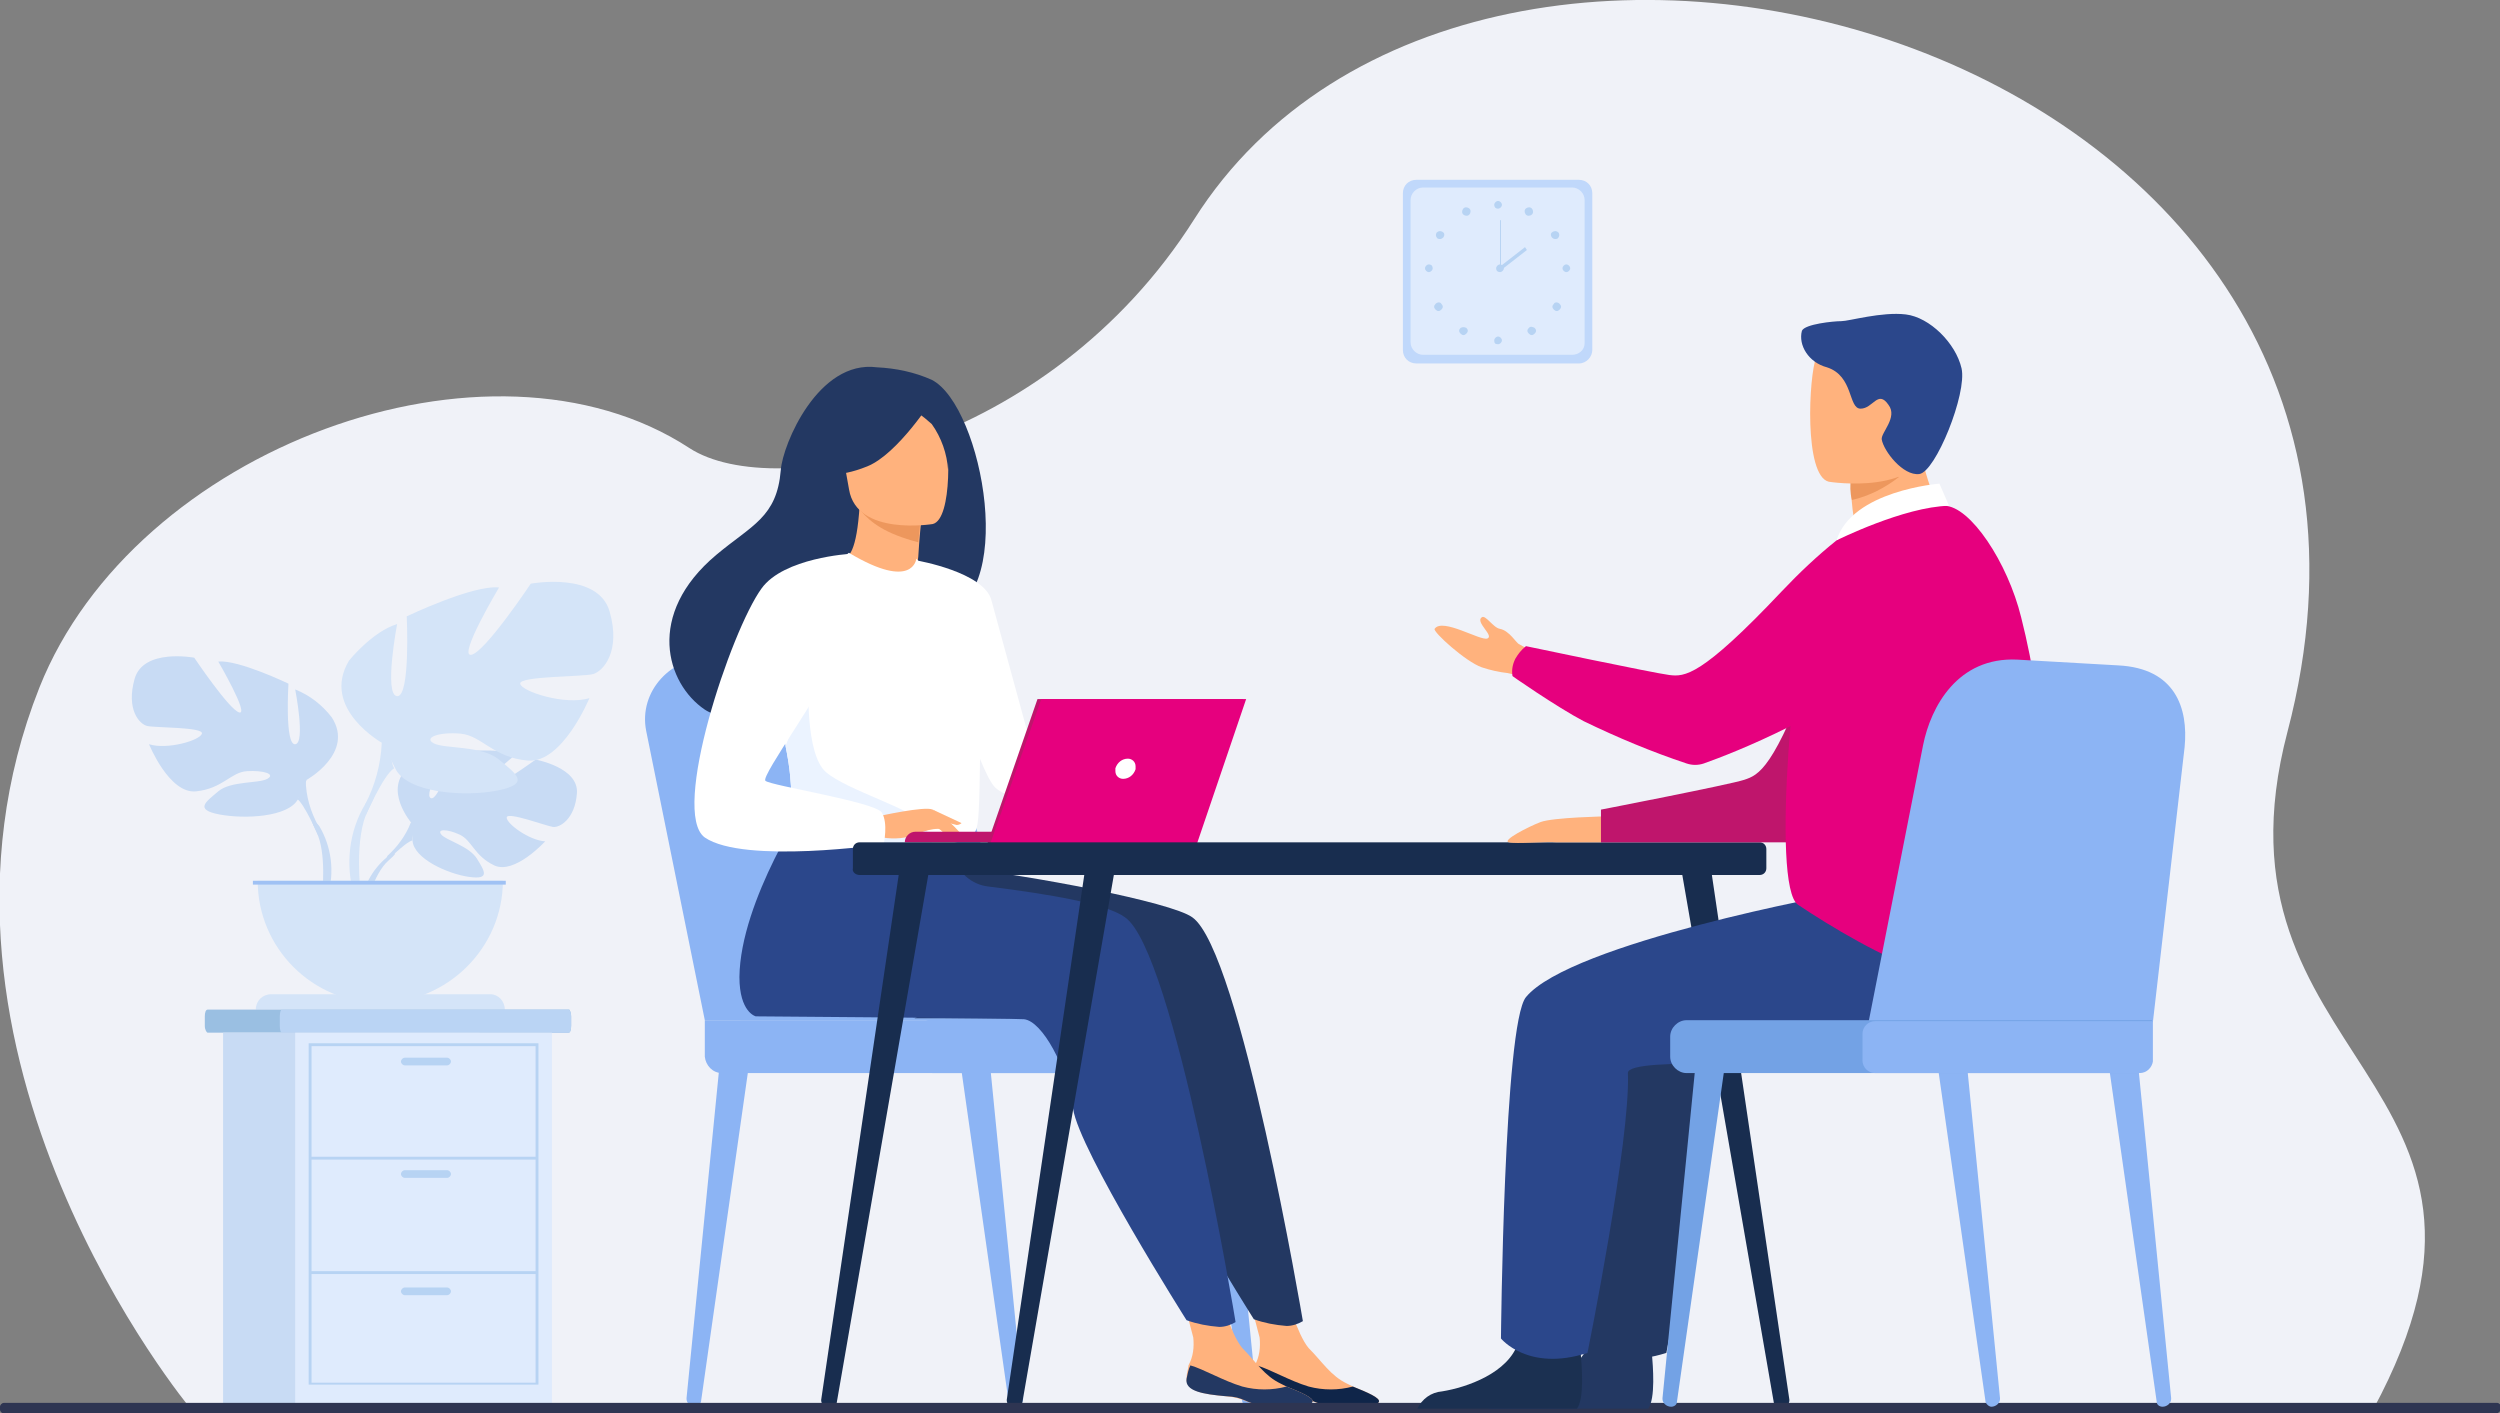 <?xml version="1.0" encoding="utf-8"?>
<!-- Generator: Adobe Illustrator 27.0.1, SVG Export Plug-In . SVG Version: 6.00 Build 0)  -->
<svg version="1.1" id="Groupe_8316" xmlns="http://www.w3.org/2000/svg" xmlns:xlink="http://www.w3.org/1999/xlink" x="0px"
	 y="0px" viewBox="0 0 260 147" style="enable-background:new 0 0 260 147;" xml:space="preserve">
<rect x="0" y="0" width="260" height="147" fill="#808080" stroke="none"/>
<style type="text/css">
	.st0{clip-path:url(#SVGID_00000164494063443063925620000011059023829597525894_);}
	.st1{fill:#F0F2F8;}
	.st2{fill:#C8DBF4;}
	.st3{fill:#D4E4F8;}
	.st4{fill:#9FC1F4;}
	.st5{fill:#8CB4F4;}
	.st6{fill:#9ABFE2;}
	.st7{fill:#BAD4F4;}
	.st8{fill:#DFEBFD;}
	.st9{fill:#B7D3F3;}
	.st10{fill:#C0D8FB;}
	.st11{fill:#233862;}
	.st12{fill:#FFB27D;}
	.st13{fill:#0F2549;}
	.st14{fill:#2B478B;}
	.st15{fill:#ED975D;}
	.st16{fill:#FFFFFF;}
	.st17{fill:#EBF3FF;}
	.st18{fill:#BF156C;}
	.st19{fill:#E6007E;}
	.st20{fill:#182D4F;}
	.st21{fill:#2E3552;}
	.st22{fill:#1B3051;}
	.st23{fill:#73A2E5;}
</style>
<g>
	<defs>
		<rect id="SVGID_1_" y="0" width="260" height="147"/>
	</defs>
	<clipPath id="SVGID_00000028317200313093856080000015401997512785992857_">
		<use xlink:href="#SVGID_1_"  style="overflow:visible;"/>
	</clipPath>
	<g id="Groupe_8315" style="clip-path:url(#SVGID_00000028317200313093856080000015401997512785992857_);">
		<path id="Tracé_19225" class="st1" d="M19.9,146.6c0,0-30.9-37-15.8-75.1C14,46.6,50.9,33,71.7,46.6c8.9,5.8,37.3,0.2,52.5-23.8
			c29.5-46.6,132.5-18.3,113.7,53.3c-9.1,34.6,27.6,35.9,8.9,70.5L19.9,146.6z"/>
		<path id="Tracé_19226" class="st2" d="M42.8,85.6c0,0-3.1-3.6-0.2-5.9c1.2-0.7,2.5-1.1,3.9-1.2c0,0-2.5,4.1-1.7,4.5
			s2.4-4.8,2.4-4.8s4.9-0.5,6.4,0.3c0,0-4.2,3.4-3.3,3.6s5.4-3.1,5.4-3.1s4.5,0.8,4.3,3.5s-1.8,3.6-2.5,3.5s-4.7-1.6-4.8-1
			s2.3,2.4,4,2.5c0,0-3.2,3.5-5.3,2.5s-2.3-2.6-3.6-3.2s-2.4-0.6-1.9,0s2.9,1.2,3.7,2.5s1.4,2.2-0.8,1.9s-5.8-1.9-5.9-3.8L42.8,85.6
			z"/>
		<path id="Tracé_19227" class="st2" d="M57.7,82.6c0,0-12.3-0.5-15,3c-0.5,1.3-1.4,2.5-2.4,3.4L40,89.8c0,0,2.1-2.2,2.9-2.4
			C42.9,87.5,41.7,83.1,57.7,82.6"/>
		<path id="Tracé_19228" class="st2" d="M40.3,89.1c-1.6,1.3-2.7,3.3-2.8,5.4l0.5,0c0,0,0.8-3.6,2.4-5S40.3,89.1,40.3,89.1"/>
		<path id="Tracé_19229" class="st2" d="M31.9,81.1c0,0,5-2.8,2.6-6.5c-1-1.3-2.3-2.3-3.8-2.9c0,0,1.1,5.6,0,5.7S30,71.1,30,71.1
			s-5.2-2.5-7.3-2.3c0,0,3.2,5.5,2.2,5.3s-4.7-5.7-4.7-5.7s-5.3-1-6.2,2.2s0.5,4.7,1.3,4.9s5.9,0.1,5.7,0.8s-3.6,1.7-5.5,1.1
			c0,0,2.1,5.2,4.9,4.9s3.6-2,5.3-2.1s3,0.3,2.1,0.8s-3.8,0.2-5.1,1.3s-2.5,1.9,0.1,2.4S30,85,31,83.1L31.9,81.1z"/>
		<path id="Tracé_19230" class="st2" d="M16.4,71.6c0,0,13.9,4.5,15.4,9.5c0,1.7,0.5,3.3,1.3,4.8v1c0,0-1.5-3.4-2.2-3.8
			C31,83.1,34.1,78.7,16.4,71.6"/>
		<path id="Tracé_19231" class="st2" d="M33.2,85.9c1.3,2.2,1.6,4.8,0.9,7.2l-0.6-0.1c0,0,0.5-4.3-0.6-6.5S33.2,85.9,33.2,85.9"/>
		<path id="Tracé_19232" class="st3" d="M39.8,77.3c0,0-6.5-3.6-3.5-8.6c0,0,2.4-3,5-3.8c0,0-1.4,7.4,0,7.5s1-8.3,1-8.3
			s6.9-3.3,9.6-3c0,0-4.3,7.2-2.9,7s6.2-7.4,6.2-7.4s7-1.3,8.2,2.9s-0.7,6.2-1.7,6.5s-7.7,0.2-7.6,1s4.7,2.3,7.2,1.5
			c0,0-2.8,6.8-6.4,6.5s-4.8-2.6-7-2.8s-3.9,0.4-2.8,1s5,0.2,6.8,1.7s3.3,2.5-0.1,3.2s-9.5,0.3-10.7-2.3L39.8,77.3z"/>
		<path id="Tracé_19233" class="st3" d="M60.1,64.8c0,0-18.3,5.9-20.4,12.5c-0.1,2.2-0.7,4.4-1.7,6.3v1.3c0,0,1.9-4.4,3-5
			C41,79.9,36.9,74.2,60.1,64.8"/>
		<path id="Tracé_19234" class="st3" d="M38,83.6c-1.7,2.8-2.1,6.3-1.2,9.4l0.7-0.2c0,0-0.7-5.7,0.8-8.6S38,83.6,38,83.6"/>
		<path id="Tracé_19235" class="st3" d="M39.5,104.3c7,0,12.8-5.7,12.8-12.7H26.8C26.8,98.6,32.5,104.3,39.5,104.3"/>
		<path id="Tracé_19236" class="st3" d="M52.5,105H26.6c0-0.9,0.7-1.6,1.6-1.6c0,0,0,0,0,0h22.8C51.8,103.4,52.5,104.1,52.5,105
			C52.5,105,52.5,105,52.5,105z"/>
		<rect id="Rectangle_3398" x="26.3" y="91.6" class="st4" width="26.3" height="0.4"/>
		<path id="Tracé_19237" class="st5" d="M105.5,146.3L105.5,146.3c0.5,0,0.9-0.4,0.9-0.8c0,0,0,0,0-0.1l-3.4-34.3l-3,0.3l4.9,34.4
			C105,146.1,105.2,146.3,105.5,146.3"/>
		<path id="Tracé_19238" class="st5" d="M72.3,146.3L72.3,146.3c-0.5,0-0.9-0.4-0.9-0.8c0,0,0,0,0-0.1l3.4-34.3l3,0.3l-4.9,34.4
			C72.8,146.1,72.6,146.3,72.3,146.3"/>
		<path id="Tracé_19239" class="st5" d="M129.8,146.3L129.8,146.3c0.5,0,0.9-0.4,0.9-0.8c0,0,0,0,0-0.1l-3.4-34.3l-3,0.3l4.9,34.4
			C129.3,146.1,129.5,146.3,129.8,146.3"/>
		<path id="Tracé_19240" class="st5" d="M73.3,106.1l-6.1-30.1c-0.8-4.1,2.6-7.8,7-7.7L86,68.6c4.1,0.1,7.6,2.8,8.7,6.7l8.9,30.8
			L73.3,106.1z"/>
		<path id="Tracé_19241" class="st5" d="M77,106.1l-6.1-30.1c-0.8-4.1,2.6-7.8,7-7.7l11.8,0.3c4.1,0.1,7.6,2.8,8.7,6.7l8.9,30.8
			L77,106.1z"/>
		<path id="Tracé_19242" class="st5" d="M75.1,111.6h46.7c0.9,0,1.7-0.8,1.7-1.7v-2.1c0-0.9-0.8-1.7-1.7-1.7H73.3v3.8
			C73.4,110.8,74.1,111.6,75.1,111.6"/>
		<path id="Tracé_19243" class="st5" d="M97,111.6h29.7c0.8,0,1.4-0.6,1.4-1.4v-2.8c0-0.8-0.6-1.4-1.4-1.4H97
			c-0.8,0-1.4,0.6-1.4,1.4v2.8C95.6,111,96.2,111.6,97,111.6"/>
		<path id="Tracé_19244" class="st6" d="M59.4,105.7v1c0,0.4-0.1,0.7-0.3,0.7H21.6c-0.1,0-0.3-0.3-0.3-0.7v-1
			c0-0.4,0.1-0.7,0.3-0.7h37.6C59.3,105.1,59.4,105.4,59.4,105.7"/>
		<path id="Tracé_19245" class="st7" d="M59.4,105.7v1c0,0.4-0.1,0.7-0.2,0.7H29.3c-0.1,0-0.2-0.3-0.2-0.7v-1
			c0-0.4,0.1-0.7,0.2-0.7h29.9C59.3,105.1,59.4,105.4,59.4,105.7"/>
		<rect id="Rectangle_3399" x="23.2" y="107.4" class="st2" width="26.7" height="38.7"/>
		<rect id="Rectangle_3400" x="30.7" y="107.4" class="st8" width="26.7" height="38.7"/>
		<path id="Tracé_19246" class="st9" d="M56,144H32.1v-35.5H56L56,144z M32.4,143.8h23.3v-35H32.4V143.8z"/>
		<rect id="Rectangle_3401" x="32.3" y="120.3" class="st9" width="23.6" height="0.3"/>
		<rect id="Rectangle_3402" x="32.3" y="132.2" class="st9" width="23.6" height="0.3"/>
		<path id="Tracé_19247" class="st9" d="M46.5,110.8h-4.4c-0.2,0-0.4-0.2-0.4-0.4s0.2-0.4,0.4-0.4l0,0h4.4c0.2,0,0.4,0.2,0.4,0.4
			S46.7,110.8,46.5,110.8"/>
		<path id="Tracé_19248" class="st9" d="M46.5,122.5h-4.4c-0.2,0-0.4-0.2-0.4-0.4s0.2-0.4,0.4-0.4l0,0h4.4c0.2,0,0.4,0.2,0.4,0.4
			S46.7,122.5,46.5,122.5"/>
		<path id="Tracé_19249" class="st9" d="M46.5,134.7h-4.4c-0.2,0-0.4-0.2-0.4-0.4s0.2-0.4,0.4-0.4l0,0h4.4c0.2,0,0.4,0.2,0.4,0.4
			S46.7,134.7,46.5,134.7"/>
		<path id="Tracé_19250" class="st10" d="M164.2,37.8h-16.9c-0.8,0-1.4-0.6-1.4-1.4V20.1c0-0.8,0.6-1.4,1.4-1.4h16.9
			c0.8,0,1.4,0.6,1.4,1.4v16.3C165.6,37.1,165,37.8,164.2,37.8"/>
		<path id="Tracé_19251" class="st8" d="M163.5,36.9H148c-0.7,0-1.3-0.6-1.3-1.3V20.8c0-0.7,0.6-1.3,1.3-1.3h15.5
			c0.7,0,1.3,0.6,1.3,1.3v14.9C164.8,36.4,164.2,36.9,163.5,36.9"/>
		<path id="Tracé_19252" class="st9" d="M155.4,21.3c0-0.2,0.2-0.4,0.4-0.4c0.2,0,0.4,0.2,0.4,0.4c0,0.2-0.2,0.4-0.4,0.4
			c0,0,0,0,0,0C155.5,21.7,155.4,21.5,155.4,21.3L155.4,21.3"/>
		<path id="Tracé_19253" class="st9" d="M158.6,21.8c0.1-0.2,0.4-0.3,0.6-0.2c0.2,0.1,0.3,0.4,0.2,0.6c0,0,0,0,0,0
			c-0.1,0.2-0.4,0.3-0.6,0.2S158.5,22,158.6,21.8L158.6,21.8"/>
		<path id="Tracé_19254" class="st9" d="M161.5,24.1c0.2-0.1,0.4-0.1,0.6,0.1c0.1,0.2,0.1,0.4-0.1,0.6c-0.2,0.1-0.4,0.1-0.6-0.1
			c0,0,0,0,0,0C161.2,24.4,161.3,24.2,161.5,24.1"/>
		<path id="Tracé_19255" class="st9" d="M162.9,27.5c0.2,0,0.4,0.2,0.4,0.4s-0.2,0.4-0.4,0.4c-0.2,0-0.4-0.2-0.4-0.4
			C162.5,27.7,162.7,27.5,162.9,27.5"/>
		<path id="Tracé_19256" class="st9" d="M162.2,31.6c0.2,0.2,0.2,0.4,0,0.6c0,0,0,0,0,0c-0.2,0.2-0.4,0.2-0.6,0
			c-0.2-0.2-0.2-0.4,0-0.6c0,0,0,0,0,0C161.7,31.4,162,31.4,162.2,31.6"/>
		<path id="Tracé_19257" class="st9" d="M159.6,34.1c0.2,0.2,0.2,0.4,0,0.6c0,0,0,0,0,0c-0.2,0.2-0.4,0.2-0.6,0s-0.2-0.4,0-0.6
			S159.4,34,159.6,34.1C159.6,34.1,159.6,34.1,159.6,34.1"/>
		<path id="Tracé_19258" class="st9" d="M155.4,35.4c0-0.2,0.2-0.4,0.4-0.4c0.2,0,0.4,0.2,0.4,0.4s-0.2,0.4-0.4,0.4c0,0,0,0,0,0
			C155.5,35.8,155.4,35.7,155.4,35.4"/>
		<path id="Tracé_19259" class="st9" d="M152.9,21.8c-0.1-0.2-0.4-0.3-0.6-0.2c-0.2,0.1-0.3,0.4-0.2,0.6c0.1,0.2,0.4,0.3,0.6,0.2
			c0,0,0,0,0,0C152.9,22.3,153,22,152.9,21.8"/>
		<path id="Tracé_19260" class="st9" d="M150,24.1c-0.2-0.1-0.4-0.1-0.6,0.1c-0.1,0.2-0.1,0.4,0.1,0.6c0.2,0.1,0.4,0.1,0.6-0.1
			c0,0,0,0,0,0C150.3,24.4,150.2,24.2,150,24.1"/>
		<path id="Tracé_19261" class="st9" d="M148.6,27.5c-0.2,0-0.4,0.2-0.4,0.4s0.2,0.4,0.4,0.4c0.2,0,0.4-0.2,0.4-0.4
			C149,27.7,148.9,27.5,148.6,27.5"/>
		<path id="Tracé_19262" class="st9" d="M149.3,31.6c-0.2,0.2-0.2,0.4,0,0.6c0,0,0,0,0,0c0.2,0.2,0.4,0.2,0.6,0
			c0.2-0.2,0.2-0.4,0-0.6c0,0,0,0,0,0C149.8,31.4,149.5,31.4,149.3,31.6"/>
		<path id="Tracé_19263" class="st9" d="M151.9,34.1c-0.2,0.2-0.2,0.4,0,0.6c0,0,0,0,0,0c0.2,0.2,0.4,0.2,0.6,0
			c0.2-0.2,0.2-0.4,0-0.6c0,0,0,0,0,0C152.3,34,152.1,34,151.9,34.1"/>
		<path id="Tracé_19264" class="st9" d="M155.6,27.9c0-0.2,0.2-0.4,0.4-0.4c0.2,0,0.4,0.2,0.4,0.4s-0.2,0.4-0.4,0.4c0,0,0,0,0,0
			C155.8,28.3,155.6,28.2,155.6,27.9"/>
		<rect id="Rectangle_3403" x="156" y="22.9" class="st9" width="0.1" height="5.1"/>
		<path id="Tracé_19314" class="st9" d="M155.9,27.8l2.7-2.1l0.2,0.3l-2.7,2.1L155.9,27.8z"/>
		<path id="Tracé_19265" class="st11" d="M114,99.8c-1.3,2.5-3.3,4.6-5.7,6.1H95.1C95.1,105.9,115.9,96.5,114,99.8"/>
		<path id="Tracé_19266" class="st12" d="M130.3,143.3c-0.1,1.4,1.8,1.7,4,1.9s1.6,0.6,4.6,1.2s4.3-0.2,4.5-0.6
			c0.2-0.4-1.2-1-2.7-1.6c-0.2-0.1-0.4-0.2-0.6-0.3c-1.7-0.8-2.6-2.3-4-3.7c-1.2-1.4-2.4-5.7-2.4-5.7l-4.2-0.9c0,0,1.1,3.9,1.5,5.5
			c0.1,1,0,2-0.5,2.9C130.5,142.3,130.4,142.8,130.3,143.3"/>
		<path id="Tracé_19267" class="st13" d="M134.3,145.2c2.2,0.1,1.6,0.6,4.6,1.2s4.3-0.2,4.5-0.6c0.2-0.4-1.2-1-2.7-1.6l0,0
			c-1.5,0.4-3.1,0.4-4.6,0c-2-0.6-4-1.8-5.4-2.2c-0.2,0.4-0.3,0.9-0.4,1.4C130.1,144.7,132.1,145,134.3,145.2"/>
		<path id="Tracé_19268" class="st11" d="M124,95.4c-2.2-1.6-17-4.4-24.6-5.2L91.1,83c0,0-7.1,10.5-7.2,18.5c0,3.7,1.7,4.1,1.7,4.1
			s26.8,0.2,27.9,0.3c1.9,0.2,4.5,5,5.1,9.3s11.8,22,11.8,22c1.1,0.4,2.2,0.6,3.4,0.7c0.6,0,1.2-0.2,1.7-0.5
			C135.5,137.4,129,98.9,124,95.4"/>
		<path id="Tracé_19269" class="st12" d="M123.4,143.3c-0.1,1.4,1.8,1.7,4,1.9s1.6,0.6,4.6,1.2s4.3-0.2,4.5-0.6
			c0.2-0.4-1.2-1-2.7-1.6c-0.2-0.1-0.4-0.2-0.6-0.3c-1.7-0.8-2.6-2.3-4-3.7c-1.2-1.4-2.4-5.7-2.4-5.7l-4.2-0.9c0,0,1.1,3.9,1.5,5.5
			c0.1,1,0,2-0.5,2.9C123.6,142.3,123.4,142.8,123.4,143.3"/>
		<path id="Tracé_19270" class="st11" d="M127.4,145.2c2.2,0.1,1.6,0.6,4.6,1.2s4.3-0.2,4.5-0.6c0.2-0.4-1.2-1-2.7-1.6l0,0
			c-1.5,0.4-3.1,0.4-4.6,0c-2-0.6-4-1.8-5.4-2.2c-0.2,0.4-0.3,0.9-0.4,1.4C123.2,144.7,125.2,145,127.4,145.2"/>
		<path id="Tracé_19271" class="st14" d="M117,95.4c-1.9-1.4-7.8-2.4-14.2-3.2c-1.8-0.2-3.2-1.5-3.7-3.2l-15-5.9
			c0,0-7.1,10.5-7.2,18.5c0,3.7,1.7,4.1,1.7,4.1s26.8,0.2,27.9,0.3c1.9,0.2,4.5,5,5.1,9.3s11.8,22,11.8,22c1.1,0.4,2.2,0.6,3.4,0.7
			c0.6,0,1.2-0.2,1.7-0.5C128.5,137.4,122.1,98.9,117,95.4"/>
		<path id="Tracé_19272" class="st11" d="M96.9,39.5c-1.8-0.8-3.7-1.2-5.7-1.3c-6.1-0.8-9.8,8-10,10.7c-0.4,4.9-3,5.7-6.7,8.8
			c-7.4,6.2-5.2,13.4-1.2,16.1c2.4,1.6,6.7,0,6.7,0c0.1,0,11.7-6.5,17.4-9.6C106.1,62.8,102.2,42.2,96.9,39.5"/>
		<path id="Tracé_19273" class="st12" d="M95.7,61c0,0-2.7,1.3-4.7,0.6c-1.9-0.6-3.5-3.4-3.5-3.4c0.8-0.1,1.6-0.9,1.9-5.6l0.4,0.1
			l6,1.5c0,0-0.2,1.9-0.3,3.7C95.3,59.4,95.3,60.8,95.7,61"/>
		<path id="Tracé_19274" class="st15" d="M95.7,54.2c0,0,0,0.4-0.2,2.2c-3.4-0.9-4.9-2-6-3.3L95.7,54.2z"/>
		<path id="Tracé_19275" class="st12" d="M97,54.5c0,0-7.9,1.3-8.7-3.6s-2.2-8.1,2.8-9.1s6.3,0.7,7,2.3S99.1,54,97,54.5"/>
		<path id="Tracé_19276" class="st11" d="M97,41.5c0,0-3.6,5.7-6.8,7s-4.8,0.7-4.8,0.7c1-1.6,1.6-3.3,1.8-5.2
			c0.1-0.9,0.7-1.6,1.5-2C91.1,41.1,95.5,39.6,97,41.5"/>
		<path id="Tracé_19277" class="st11" d="M93.9,42c1.1,0.5,2.1,1.3,3,2.1c1,1.4,1.6,3.1,1.7,4.8c0,0,1-5.7-1.1-7.7
			C95.1,39.2,93.8,42,93.9,42"/>
		<path id="Tracé_19278" class="st16" d="M102,73.1c-0.2,16.1-0.1,12.7-1.8,14.2c-1,0.5-2.1,0.7-3.2,0.7c-5,0.3-13.7-0.5-14-1.4
			c-1.1-3.2-0.3-4.1-1.3-9c-0.1-0.5-0.2-1.1-0.4-1.7c-0.8-3.3-1.6-4.4,1.2-9.8c2.6-4.8,5.6-8.7,5.8-8.6c6.7,4,7,0.6,7,0.6
			S102.1,65.2,102,73.1"/>
		<path id="Tracé_19279" class="st16" d="M95.4,58.3c0,0,6.9,1.2,7.7,4.1s5.6,20.5,5.6,20.5s-3.5,0.6-5.2-1s-5.7-15.1-5.7-15.1
			L95.4,58.3z"/>
		<path id="Tracé_19280" class="st17" d="M97,88c-5,0.3-13.7-0.5-14-1.4c-1.1-3.2-0.3-4.1-1.3-9l2.4-6.7c0,0-0.4,7.5,1.8,9.4
			s9,3.8,10.1,5.4C96.5,86.5,96.8,87.2,97,88"/>
		<path id="Tracé_19281" class="st12" d="M91.3,84.9c0,0,4.9-1.1,5.7-0.7c1.1,0.7,2.1,1.5,3,2.6c0.2,0.5-1.8-0.4-2.4-0.6
			c-0.7,0-1.4,0.2-2.1,0.5c-1.2,0.5-2.5,0.6-3.7,0.4L91.3,84.9z"/>
		<path id="Tracé_19282" class="st16" d="M88.4,57.6c0,0-6.9,0.4-9.2,3.6c-3.2,4.4-9.5,23.3-5.9,25.9c4.1,2.8,18.6,0.7,18.6,0.7
			s0.5-2.2-0.2-3.3s-11.6-2.8-12.1-3.3S86,71.3,86,69.8S88.4,57.6,88.4,57.6"/>
		<path id="Tracé_19283" class="st12" d="M97.2,85.6c0.4,0.5,0.9,1,1.4,1.5c0.2,0.1,0.4,0.1,0.6,0.1l-0.7-1.2L97.2,85.6z"/>
		<path id="Tracé_19284" class="st12" d="M97,84.2l3,1.4c-0.1,0.1-0.3,0.2-0.5,0.2c-0.4-0.1-0.9-0.2-1.3-0.4L97,84.2z"/>
		<path id="Tracé_19285" class="st18" d="M108,87.6H94.1c0-0.6,0.5-1.1,1.1-1.1h0H108L108,87.6z"/>
		<path id="Tracé_19286" class="st18" d="M107.9,72.7h21.4l-5.1,15h-21.5L107.9,72.7z"/>
		<path id="Tracé_19287" class="st19" d="M129.6,72.7l-5.1,15H103l5.3-15H129.6z"/>
		<path id="Tracé_19288" class="st16" d="M118.1,80c-0.2,0.6-0.7,1-1.3,1c-0.4,0-0.8-0.3-0.8-0.8c0-0.1,0-0.2,0-0.3
			c0.2-0.6,0.7-1,1.3-1c0.4,0,0.8,0.3,0.8,0.8C118.1,79.8,118.1,79.9,118.1,80"/>
		<path id="Tracé_19289" class="st20" d="M89.4,91H183c0.4,0,0.7-0.3,0.7-0.7v-2c0-0.4-0.3-0.7-0.7-0.7c0,0,0,0,0,0H89.4
			c-0.4,0-0.7,0.3-0.7,0.7c0,0,0,0,0,0v2C88.6,90.7,89,91,89.4,91C89.4,91,89.4,91,89.4,91"/>
		<path id="Tracé_19290" class="st20" d="M185.3,146.5L185.3,146.5c0.5-0.1,0.8-0.5,0.8-0.9c0,0,0,0,0,0l-8.3-56.2l-3.1,0.1
			l9.8,56.5C184.6,146.3,184.9,146.6,185.3,146.5"/>
		<path id="Tracé_19291" class="st20" d="M86.2,146.5L86.2,146.5c-0.5-0.1-0.8-0.5-0.8-0.9c0,0,0,0,0,0l8.3-56.2l3.1,0.1L87,146
			C86.9,146.3,86.6,146.6,86.2,146.5"/>
		<path id="Tracé_19292" class="st20" d="M105.5,146.5L105.5,146.5c-0.5-0.1-0.8-0.5-0.8-0.9c0,0,0,0,0,0l8.3-56.2l3.1,0.1
			l-9.8,56.5C106.3,146.3,105.9,146.6,105.5,146.5"/>
		<path id="Tracé_19293" class="st21" d="M259.6,147H0.4c-0.2,0-0.4-0.2-0.4-0.4v-0.3c0-0.2,0.2-0.4,0.4-0.4h259.3
			c0.2,0,0.4,0.2,0.4,0.4v0.3C260,146.8,259.8,147,259.6,147"/>
		<path id="Tracé_19294" class="st11" d="M154.8,146.5h16.6c0.8-1,0.5-4.5,0.4-5.7c0-0.2,0-0.4,0-0.4s-5.7-4.5-6.4-1.1
			c0,0.1-0.1,0.2-0.1,0.3c-1,3.2-5.4,4.7-7.9,5.1C156.2,144.8,155.2,145.5,154.8,146.5"/>
		<path id="Tracé_19295" class="st11" d="M199.9,92.9c-0.6,0-28.4,5.2-33,10.8c-2.3,2.8-2.6,35.5-2.6,35.5s2.8,3.5,9,1.5
			c0,0,4.5-22.3,4.2-29.1c-0.1-1.9,19-0.3,22.5-1.2s12-8.5,10.1-12.1S199.9,92.9,199.9,92.9"/>
		<path id="Tracé_19296" class="st12" d="M167.1,84.9c0,0-5.6,0.1-6.9,0.6s-4,1.9-3.3,2.1s4.1-0.1,4.9,0c0.7,0,1.4,0,2.1,0h2.6
			L167.1,84.9z"/>
		<path id="Tracé_19297" class="st12" d="M160.6,71.6c-1.1-0.8-2.4-1.3-3.8-1.6c-0.9-0.1-1.8-0.3-2.7-0.6c-1.7-0.6-5.1-3.7-4.9-4
			c0.8-1.2,4.8,1.3,5.5,1s-1.3-1.7-0.6-2.2c0.4-0.3,1.2,1.1,1.9,1.2c1,0.2,1.7,1.5,2,1.6c1.1,0.6,2.1,1.2,3,2L160.6,71.6z"/>
		<path id="Tracé_19298" class="st18" d="M197.2,55.7c0,0-4.3,1.3-8.5,12.8s-5.8,12.1-7.3,12.6s-14.9,3.1-14.9,3.1v3.4h20.6
			c0,0,7.7-7.3,10.1-12.3S197.2,55.7,197.2,55.7"/>
		<path id="Tracé_19299" class="st22" d="M147.4,146.5H164c0.8-1,0.5-4.5,0.4-5.7c0-0.2,0-0.4,0-0.4s-5.7-4.5-6.4-1.1
			c0,0.1-0.1,0.2-0.1,0.3c-1,3.2-5.4,4.7-7.9,5.1C148.8,144.8,147.9,145.5,147.4,146.5"/>
		<path id="Tracé_19300" class="st14" d="M191.7,92.9c-0.6,0-28.4,5.2-33,10.8c-2.3,2.8-2.6,35.5-2.6,35.5s2.8,3.5,9,1.5
			c0,0,4.5-22.3,4.2-29.1c-0.1-1.9,19-0.3,22.5-1.2s12-8.5,10.1-12.1S191.7,92.9,191.7,92.9"/>
		<path id="Tracé_19301" class="st12" d="M193.5,59.3c2-0.2,4-0.6,5.9-1.3c2.3-0.7,4.1-1.8,2.9-3.9c-1.1-1.9-2.8-6.1-2.7-9.6
			l-4.2,3.4l-2.9,2.3c0,1.2,0.1,2.5,0.3,3.7c0.1,0.4,0.1,0.9,0.2,1.4c0.1,0.4-0.1,0.8-0.5,1l-0.1,0c-0.7,0.5-1,1.4-0.5,2.2
			C192.3,59.1,192.9,59.4,193.5,59.3"/>
		<path id="Tracé_19302" class="st15" d="M192.5,49.7c-0.1,0.8-0.1,1.5,0.1,2.3c1.8-0.4,3.5-1.3,4.9-2.4c-1.3-0.4-1.8-1.8-2.7-1.6
			L192.5,49.7z"/>
		<path id="Tracé_19303" class="st12" d="M190.2,50.1c0,0,9.8,1.6,10.7-4.5s2.8-10-3.4-11.3s-7.8,0.8-8.6,2.8
			S187.6,49.5,190.2,50.1"/>
		<path id="Tracé_19304" class="st14" d="M187.4,34.4c-0.4,1.5,0.7,3.3,2.6,3.8c2.8,0.9,2.2,4.3,3.5,4.3s1.8-2,2.9-0.4
			c1,1.3-0.8,2.9-0.7,3.6c0.2,1.2,2.2,3.8,3.9,3.6s5-8.4,4.4-11s-3.3-5.3-5.8-5.6s-5.9,0.7-6.7,0.7S187.7,33.7,187.4,34.4"/>
		<path id="Tracé_19305" class="st19" d="M210.2,64.2c-1.4-5.7-5.3-11.6-8-11.6c-4.5,0-11,1.2-13.6,7.6c-1.9,4.7-4.5,32-1.6,33.9
			c6.6,4.4,22.1,13.5,24.8,4.3C214.3,89.9,212.7,74,210.2,64.2"/>
		<path id="Tracé_19306" class="st19" d="M199.2,58.5c-1.1-2.8-4.2-4.1-6.9-3.1c-0.5,0.2-0.9,0.4-1.3,0.8c-2,1.6-3.9,3.4-5.7,5.3
			c-8.4,8.9-10.1,8.9-11.7,8.7s-14.9-3-14.9-3c-0.5,0.4-0.8,0.8-1.1,1.3c-0.3,0.6-0.4,1.2-0.3,1.8c-0.5-0.3,4.7,3.3,7.4,4.7
			c3.5,1.7,7.1,3.2,10.7,4.4c0.6,0.2,1.2,0.2,1.8,0c3.1-1.1,13.4-5.1,21.8-12.1C201.2,65.4,200.4,61.6,199.2,58.5"/>
		<path id="Tracé_19307" class="st16" d="M202.7,52.6l-1-2.3c0,0-9.1,0.7-10.7,5.9C191,56.2,198,52.7,202.7,52.6"/>
		<path id="Tracé_19308" class="st5" d="M224.9,146.3L224.9,146.3c0.5,0,0.9-0.4,0.9-0.8c0,0,0,0,0-0.1l-3.4-34.3l-3,0.3l4.9,34.4
			C224.3,146.1,224.6,146.3,224.9,146.3"/>
		<path id="Tracé_19309" class="st5" d="M207.1,146.3L207.1,146.3c0.5,0,0.9-0.4,0.9-0.8c0,0,0,0,0-0.1l-3.4-34.3l-3,0.3l4.9,34.4
			C206.6,146.1,206.9,146.3,207.1,146.3"/>
		<path id="Tracé_19310" class="st23" d="M173.8,146.3L173.8,146.3c-0.5,0-0.9-0.4-0.9-0.8c0,0,0,0,0-0.1l3.4-34.3l3,0.3l-4.9,34.4
			C174.4,146.1,174.1,146.3,173.8,146.3"/>
		<path id="Tracé_19311" class="st5" d="M223.9,106.3l3.3-28.6c0.4-4.1-1-8.2-6.9-8.5l-10.5-0.6c-6.2-0.3-9,4.9-9.8,8.9l-6.2,31.5
			L223.9,106.3z"/>
		<path id="Tracé_19312" class="st23" d="M222.1,111.6h-46.7c-0.9,0-1.7-0.8-1.7-1.7v-2.1c0-0.9,0.8-1.7,1.7-1.7h48.4v3.8
			C223.8,110.8,223.1,111.6,222.1,111.6"/>
		<path id="Tracé_19313" class="st5" d="M222.5,111.6H195c-0.7,0-1.3-0.6-1.3-1.3v-2.8c0-0.7,0.6-1.3,1.3-1.3h28.9v4.2
			C223.8,111,223.3,111.6,222.5,111.6"/>
	</g>
</g>
</svg>
